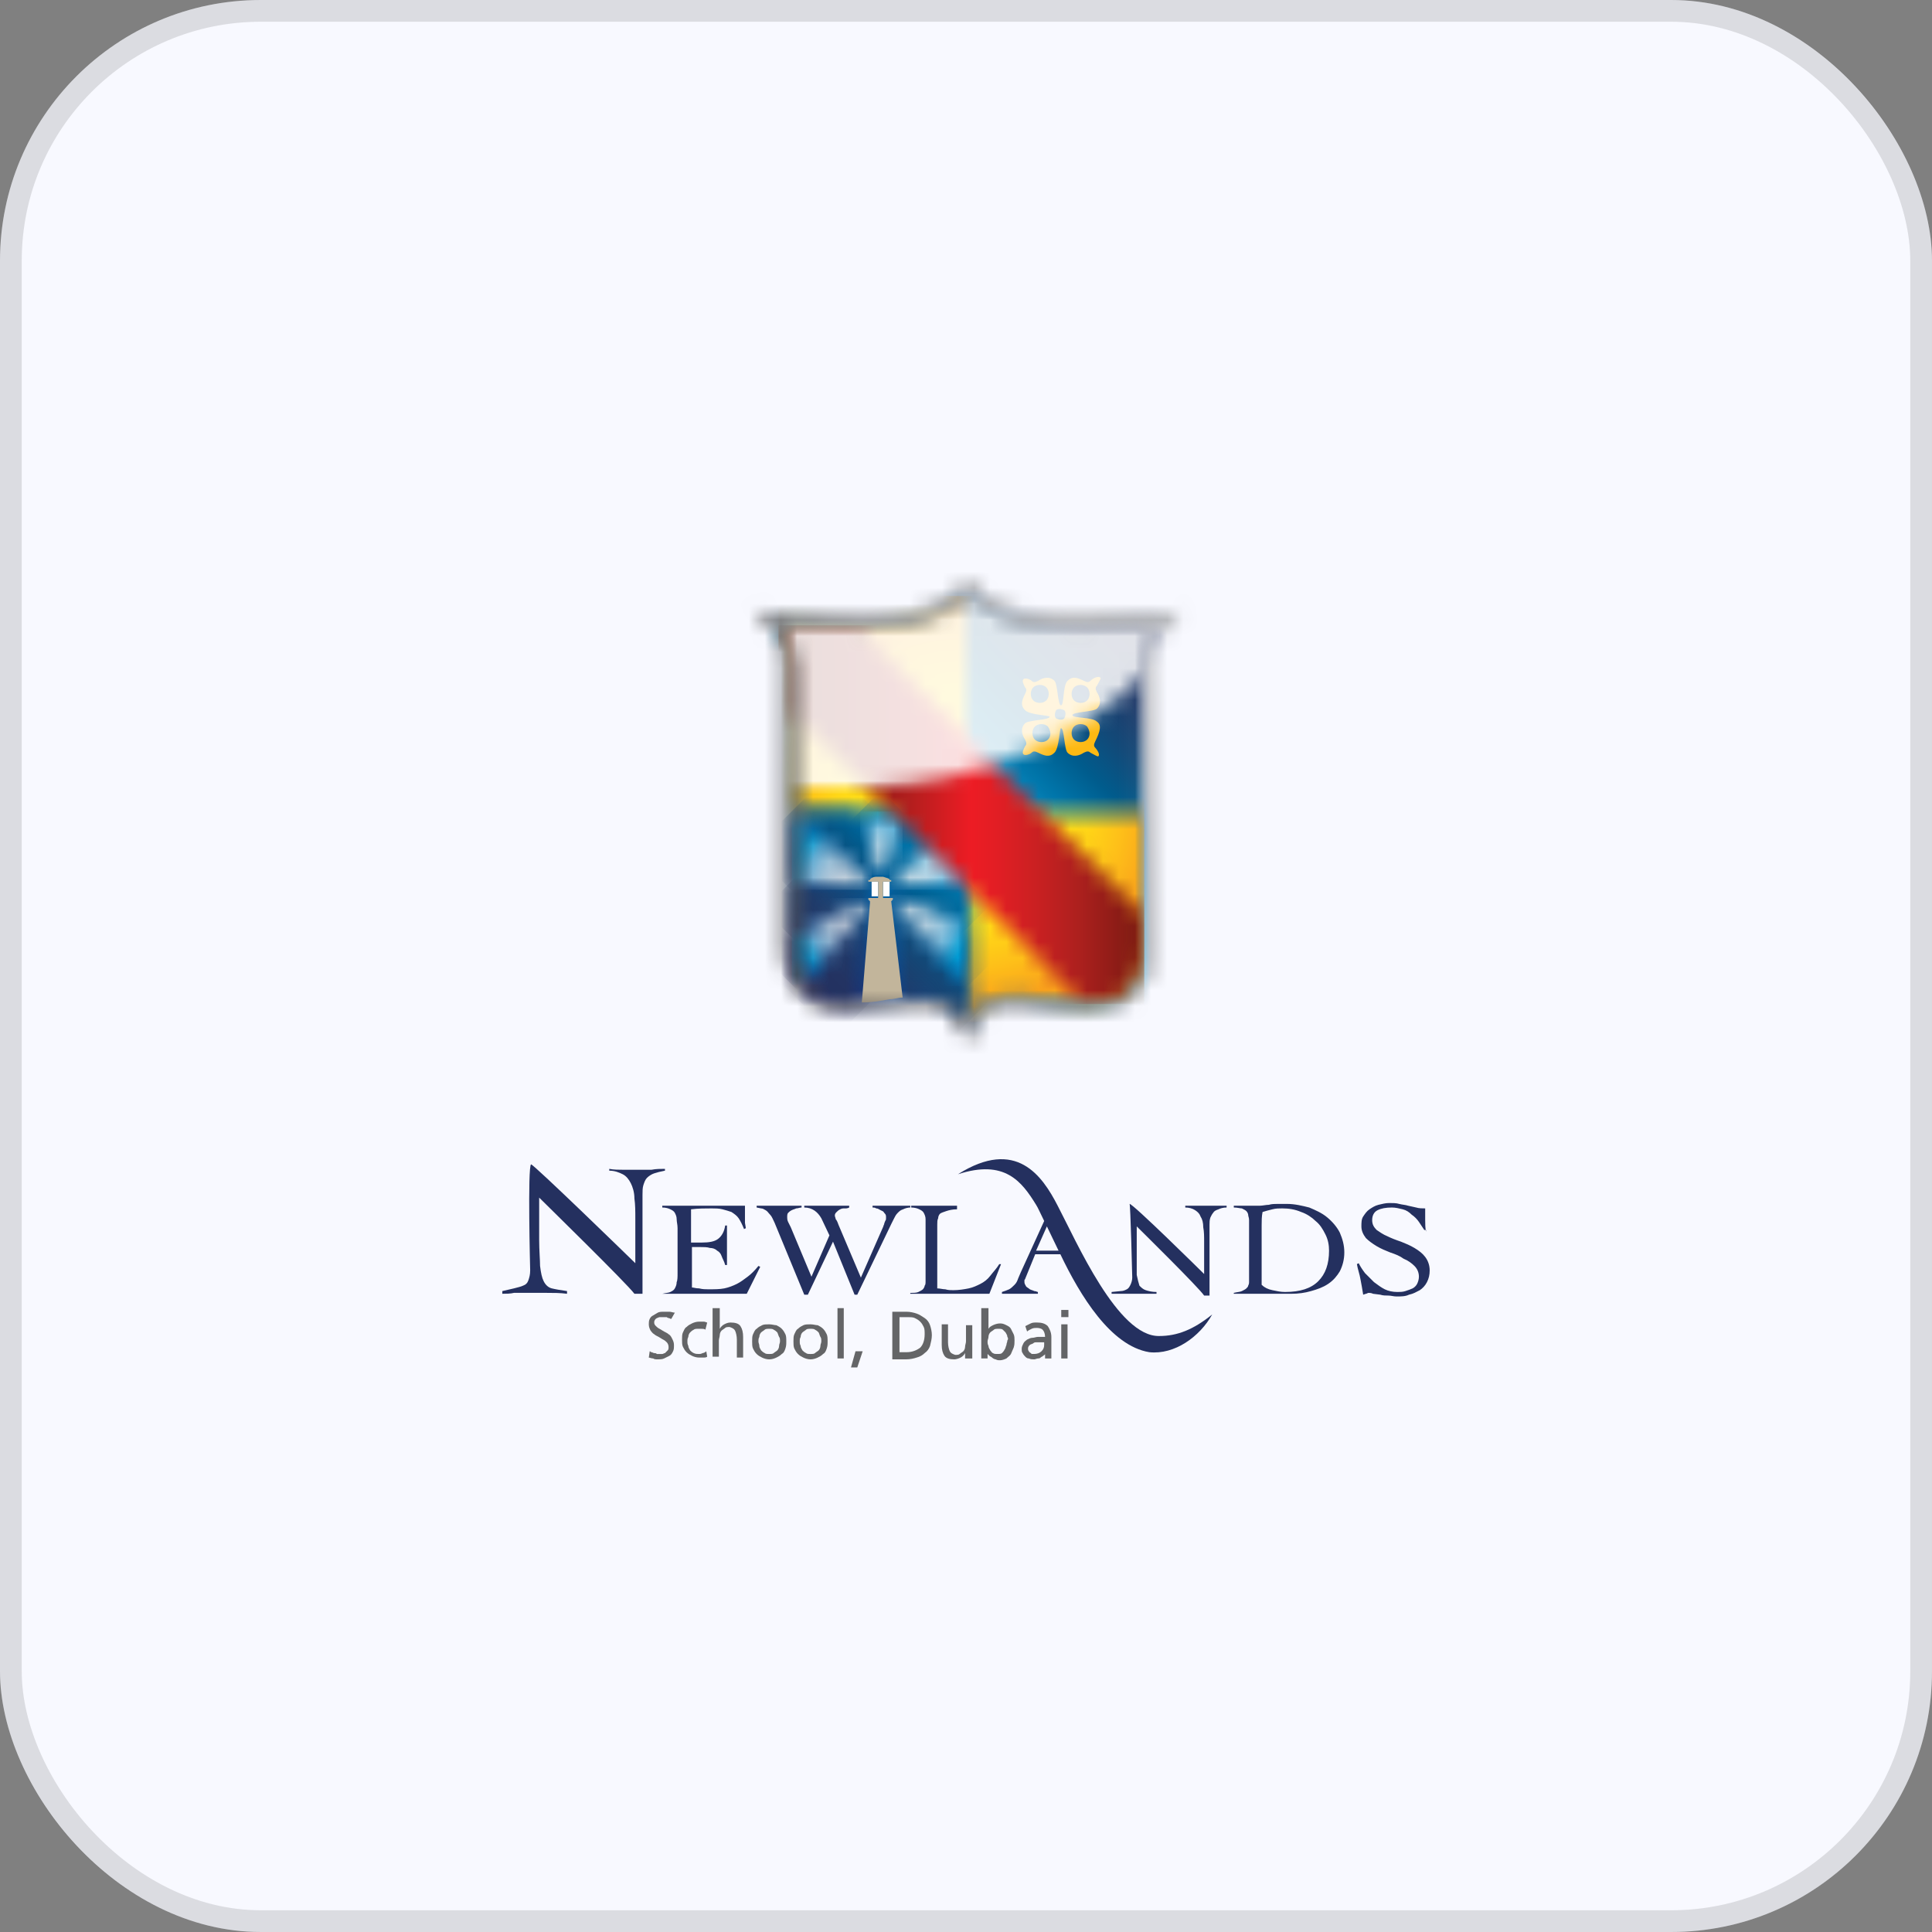 <svg width="120" height="120" viewBox="0 0 120 120" fill="none" xmlns="http://www.w3.org/2000/svg">
<rect x="0" y="0" width="120" height="120" fill="#808080" stroke="none"/>
<rect width="120" height="120" rx="16.195" fill="#F8F9FF"/>
<rect x="0.675" y="0.675" width="118.65" height="118.65" rx="15.521" stroke="black" stroke-opacity="0.12" stroke-width="1.35"/>
<mask id="mask0_2065_22787" style="mask-type:luminance" maskUnits="userSpaceOnUse" x="48" y="36" width="24" height="28">
<path d="M53.833 39.043C53.63 39.043 53.325 39.043 53.123 39.043C51.399 39.043 49.776 38.941 48.661 38.84C48.559 38.84 48.458 38.84 48.356 38.84C48.864 39.55 49.269 40.462 49.269 41.477C49.269 42.389 49.269 57.093 49.269 59.223V59.426C49.269 60.947 50.283 62.164 51.602 62.265C52.109 62.367 52.514 62.367 53.021 62.367C53.833 62.367 54.542 62.265 55.252 62.164C55.962 62.062 56.672 61.961 57.382 61.961C58.903 61.961 59.613 62.772 60.12 63.584C60.627 62.772 61.337 61.961 62.858 61.961C63.568 61.961 64.278 62.062 64.987 62.164C65.697 62.265 66.509 62.367 67.218 62.367C67.725 62.367 68.233 62.367 68.638 62.265C69.855 62.164 70.869 60.947 70.971 59.426V59.223C70.971 57.195 70.971 42.389 70.971 41.477C70.971 40.462 71.376 39.55 71.883 38.84C71.782 38.84 71.68 38.84 71.579 38.84C70.463 38.941 68.841 39.043 67.117 39.043C66.914 39.043 66.61 39.043 66.407 39.043C62.554 38.941 60.931 37.826 60.018 36.913C59.309 37.724 57.686 38.941 53.833 39.043Z" fill="white"/>
</mask>
<g mask="url(#mask0_2065_22787)">
<path d="M35.072 50.198L60.12 25.048L85.269 50.198L60.12 75.246L35.072 50.198Z" fill="url(#paint0_linear_2065_22787)"/>
</g>
<path d="M68.132 44.823C68.132 44.722 68.132 44.722 68.132 44.823C67.827 44.519 66.61 44.62 66.61 44.418C66.61 44.215 67.929 44.215 68.132 44.012C68.436 43.708 68.334 43.302 68.132 42.998C68.03 42.795 68.03 42.694 68.132 42.592C68.233 42.389 68.436 42.085 68.334 42.085C68.233 41.984 67.929 42.085 67.726 42.288C67.624 42.389 67.523 42.389 67.32 42.288C66.915 42.085 66.61 41.984 66.306 42.288C66.002 42.592 66.103 43.809 65.9 43.809C65.698 43.809 65.698 42.491 65.495 42.288C65.191 41.984 64.785 42.085 64.481 42.288C64.278 42.389 64.177 42.389 64.075 42.288C63.974 42.187 63.669 42.085 63.568 42.187C63.467 42.288 63.568 42.491 63.669 42.694C63.771 42.795 63.771 42.897 63.669 43.099C63.467 43.505 63.365 43.809 63.669 44.113C63.974 44.418 65.191 44.418 65.191 44.519C65.191 44.722 63.872 44.722 63.669 44.925C63.365 45.229 63.467 45.635 63.669 45.939C63.771 46.142 63.771 46.243 63.669 46.344C63.568 46.547 63.467 46.75 63.568 46.851C63.669 46.953 63.974 46.851 64.075 46.75C64.177 46.649 64.278 46.649 64.481 46.75C64.886 46.953 65.191 47.054 65.495 46.75C65.799 46.446 65.799 45.229 65.9 45.229C66.103 45.229 66.103 46.547 66.306 46.75C66.61 47.054 67.016 46.953 67.32 46.75C67.523 46.649 67.624 46.649 67.726 46.75C67.929 46.851 68.233 47.054 68.233 46.953C68.334 46.851 68.132 46.547 68.03 46.446C67.929 46.344 67.929 46.243 68.03 46.04C68.334 45.432 68.436 45.026 68.132 44.823ZM64.988 43.505C64.785 43.708 64.379 43.708 64.177 43.505C63.974 43.302 63.974 42.897 64.177 42.694C64.379 42.491 64.785 42.491 64.988 42.694C65.191 42.897 65.191 43.302 64.988 43.505ZM65.089 45.939C64.886 46.142 64.481 46.142 64.278 45.939C64.075 45.736 64.075 45.33 64.278 45.127C64.481 44.925 64.886 44.925 65.089 45.127C65.292 45.432 65.292 45.736 65.089 45.939ZM66.103 44.62C66.002 44.722 65.799 44.722 65.596 44.62C65.495 44.519 65.495 44.316 65.596 44.113C65.698 44.012 65.9 44.012 66.103 44.113C66.205 44.215 66.205 44.418 66.103 44.62ZM66.712 42.694C66.915 42.491 67.32 42.491 67.523 42.694C67.726 42.897 67.726 43.302 67.523 43.505C67.32 43.708 66.915 43.708 66.712 43.505C66.509 43.302 66.509 42.897 66.712 42.694ZM67.523 45.939C67.32 46.142 66.915 46.142 66.712 45.939C66.509 45.736 66.509 45.33 66.712 45.127C66.915 44.925 67.32 44.925 67.523 45.127C67.726 45.432 67.726 45.736 67.523 45.939Z" fill="#FDB913"/>
<mask id="mask1_2065_22787" style="mask-type:luminance" maskUnits="userSpaceOnUse" x="48" y="37" width="24" height="27">
<path d="M53.833 39.044C53.63 39.044 53.325 39.044 53.123 39.044C51.399 39.044 49.776 38.942 48.661 38.841C48.559 38.841 48.458 38.841 48.356 38.841C48.864 39.551 49.269 40.464 49.269 41.478C49.269 41.985 49.269 46.244 49.269 50.503H60.12L60.221 63.483C60.728 62.672 61.438 61.861 62.959 61.861C63.669 61.861 64.379 61.962 65.089 62.063C65.799 62.165 66.61 62.266 67.32 62.266C67.827 62.266 68.334 62.266 68.74 62.165C69.956 62.063 70.971 60.847 71.072 59.325V59.123C71.072 58.109 71.072 54.356 71.072 50.503H60.018V37.016C59.207 37.827 57.585 38.942 53.833 39.044Z" fill="white"/>
</mask>
<g mask="url(#mask1_2065_22787)">
<path d="M71.072 37.016H48.356V63.483H71.072V37.016Z" fill="url(#paint1_radial_2065_22787)"/>
</g>
<mask id="mask2_2065_22787" style="mask-type:luminance" maskUnits="userSpaceOnUse" x="55" y="54" width="1" height="1">
<path d="M55.251 54.76V54.862L55.353 54.76H55.251Z" fill="white"/>
</mask>
<g mask="url(#mask2_2065_22787)">
<path d="M55.251 54.761L55.353 54.659L55.455 54.761L55.353 54.862L55.251 54.761Z" fill="url(#paint2_linear_2065_22787)"/>
</g>
<mask id="mask3_2065_22787" style="mask-type:luminance" maskUnits="userSpaceOnUse" x="55" y="56" width="6" height="8">
<path d="M56.06 61.961C56.466 61.86 56.973 61.86 57.379 61.86C58.291 61.86 58.9 62.164 59.407 62.57C59.711 62.874 59.914 63.178 60.117 63.482C60.117 63.381 60.117 62.57 60.117 61.251L55.351 56.08L56.06 61.961Z" fill="white"/>
</mask>
<g mask="url(#mask3_2065_22787)">
<path d="M51.701 59.73L57.786 53.645L63.87 59.73L57.786 65.814L51.701 59.73Z" fill="url(#paint3_linear_2065_22787)"/>
</g>
<mask id="mask4_2065_22787" style="mask-type:luminance" maskUnits="userSpaceOnUse" x="49" y="56" width="5" height="7">
<path d="M49.777 61.149C50.183 61.758 50.791 62.062 51.501 62.163C52.008 62.264 52.414 62.264 52.921 62.264C53.124 62.264 53.327 62.264 53.428 62.264L53.935 56.079L49.777 61.149Z" fill="white"/>
</mask>
<g mask="url(#mask4_2065_22787)">
<path d="M46.634 59.222L51.907 53.949L57.079 59.222L51.907 64.394L46.634 59.222Z" fill="url(#paint4_linear_2065_22787)"/>
</g>
<mask id="mask5_2065_22787" style="mask-type:luminance" maskUnits="userSpaceOnUse" x="49" y="54" width="6" height="5">
<path d="M49.172 58.209L53.938 55.776L54.141 55.674V55.37L49.172 54.863C49.172 56.181 49.172 57.398 49.172 58.209Z" fill="white"/>
</mask>
<g mask="url(#mask5_2065_22787)">
<path d="M47.446 56.485L51.604 52.226L55.863 56.485L51.604 60.642L47.446 56.485Z" fill="url(#paint5_linear_2065_22787)"/>
</g>
<mask id="mask6_2065_22787" style="mask-type:luminance" maskUnits="userSpaceOnUse" x="54" y="50" width="7" height="5">
<path d="M56.065 50.401L54.949 54.356C55.152 54.356 55.355 54.457 55.355 54.559H55.456V54.66L60.222 50.401H56.065Z" fill="white"/>
</mask>
<g mask="url(#mask6_2065_22787)">
<path d="M52.819 52.632L57.484 47.866L62.25 52.632L57.484 57.297L52.819 52.632Z" fill="url(#paint6_linear_2065_22787)"/>
</g>
<mask id="mask7_2065_22787" style="mask-type:luminance" maskUnits="userSpaceOnUse" x="49" y="50" width="6" height="5">
<path d="M49.172 50.4L54.141 54.761V54.659H54.039V54.558H54.141C54.141 54.456 54.242 54.456 54.547 54.355L53.431 50.4H49.172Z" fill="white"/>
</mask>
<g mask="url(#mask7_2065_22787)">
<path d="M46.94 52.631L51.808 47.763L56.676 52.631L51.808 57.498L46.94 52.631Z" fill="url(#paint7_linear_2065_22787)"/>
</g>
<mask id="mask8_2065_22787" style="mask-type:luminance" maskUnits="userSpaceOnUse" x="55" y="54" width="6" height="4">
<path d="M55.251 55.267V55.571L60.119 57.599C60.119 56.687 60.119 55.672 60.119 54.76L55.251 55.267Z" fill="white"/>
</mask>
<g mask="url(#mask8_2065_22787)">
<path d="M53.831 56.18L57.685 52.327L61.538 56.18L57.685 60.034L53.831 56.18Z" fill="url(#paint8_linear_2065_22787)"/>
</g>
<mask id="mask9_2065_22787" style="mask-type:luminance" maskUnits="userSpaceOnUse" x="53" y="55" width="2" height="1">
<path d="M53.937 55.674H54.14V55.572L53.937 55.674Z" fill="white"/>
</mask>
<g mask="url(#mask9_2065_22787)">
<path d="M53.835 55.673L54.038 55.47L54.241 55.673L54.038 55.876L53.835 55.673Z" fill="url(#paint9_linear_2065_22787)"/>
</g>
<g opacity="0.73">
<mask id="mask10_2065_22787" style="mask-type:luminance" maskUnits="userSpaceOnUse" x="53" y="55" width="2" height="1">
<path d="M54.141 55.572H53.938V55.674H54.141V55.572Z" fill="white"/>
</mask>
<g mask="url(#mask10_2065_22787)">
<mask id="mask11_2065_22787" style="mask-type:luminance" maskUnits="userSpaceOnUse" x="53" y="55" width="2" height="1">
<path d="M53.938 55.675H54.142V55.573L53.938 55.675Z" fill="white"/>
</mask>
<g mask="url(#mask11_2065_22787)">
<path d="M54.142 55.573H53.938V55.675H54.142V55.573Z" fill="url(#paint10_radial_2065_22787)"/>
</g>
</g>
</g>
<mask id="mask12_2065_22787" style="mask-type:luminance" maskUnits="userSpaceOnUse" x="49" y="50" width="6" height="6">
<path d="M49.172 50.4C49.172 51.921 49.172 53.442 49.172 54.761L54.141 55.267V54.862L49.172 50.4Z" fill="white"/>
</mask>
<g mask="url(#mask12_2065_22787)">
<path d="M46.736 52.834L51.604 47.967L56.573 52.834L51.604 57.803L46.736 52.834Z" fill="url(#paint11_linear_2065_22787)"/>
</g>
<g opacity="0.73">
<mask id="mask13_2065_22787" style="mask-type:luminance" maskUnits="userSpaceOnUse" x="49" y="50" width="6" height="6">
<path d="M54.144 50.399H49.175V55.267H54.144V50.399Z" fill="white"/>
</mask>
<g mask="url(#mask13_2065_22787)">
<mask id="mask14_2065_22787" style="mask-type:luminance" maskUnits="userSpaceOnUse" x="49" y="50" width="6" height="6">
<path d="M54.146 54.862L49.177 50.502C49.177 52.023 49.177 53.544 49.177 54.862L54.146 55.37V54.862Z" fill="white"/>
</mask>
<g mask="url(#mask14_2065_22787)">
<path d="M54.146 50.4H49.177V55.268H54.146V50.4Z" fill="url(#paint12_radial_2065_22787)"/>
</g>
</g>
</g>
<mask id="mask15_2065_22787" style="mask-type:luminance" maskUnits="userSpaceOnUse" x="49" y="55" width="6" height="7">
<path d="M49.172 58.207C49.172 58.612 49.172 58.917 49.172 59.12V59.322C49.172 60.032 49.375 60.641 49.78 61.148L54.039 56.179V56.077L53.938 55.976V55.874L49.172 58.207Z" fill="white"/>
</mask>
<g mask="url(#mask15_2065_22787)">
<path d="M46.433 58.41L51.604 53.238L56.776 58.41L51.604 63.582L46.433 58.41Z" fill="url(#paint13_linear_2065_22787)"/>
</g>
<g opacity="0.73">
<mask id="mask16_2065_22787" style="mask-type:luminance" maskUnits="userSpaceOnUse" x="49" y="55" width="6" height="7">
<path d="M54.042 55.777H49.175V61.151H54.042V55.777Z" fill="white"/>
</mask>
<g mask="url(#mask16_2065_22787)">
<mask id="mask17_2065_22787" style="mask-type:luminance" maskUnits="userSpaceOnUse" x="49" y="55" width="6" height="7">
<path d="M54.044 55.981L53.943 55.879V55.778L49.177 58.212C49.177 58.617 49.177 58.922 49.177 59.124V59.327C49.177 60.037 49.38 60.645 49.785 61.153L54.044 56.184V55.981Z" fill="white"/>
</mask>
<g mask="url(#mask17_2065_22787)">
<path d="M54.044 55.778H49.177V61.153H54.044V55.778Z" fill="url(#paint14_radial_2065_22787)"/>
</g>
</g>
</g>
<mask id="mask18_2065_22787" style="mask-type:luminance" maskUnits="userSpaceOnUse" x="55" y="55" width="6" height="7">
<path d="M55.251 55.674H55.454V55.775L55.352 55.978L60.119 61.15C60.119 60.136 60.119 58.818 60.119 57.499L55.251 55.471V55.674Z" fill="white"/>
</mask>
<g mask="url(#mask18_2065_22787)">
<path d="M52.413 58.412L57.686 53.139L62.96 58.412L57.686 63.685L52.413 58.412Z" fill="url(#paint15_linear_2065_22787)"/>
</g>
<g opacity="0.73">
<mask id="mask19_2065_22787" style="mask-type:luminance" maskUnits="userSpaceOnUse" x="55" y="55" width="6" height="7">
<path d="M60.118 55.571H55.25V61.25H60.118V55.571Z" fill="white"/>
</mask>
<g mask="url(#mask19_2065_22787)">
<mask id="mask20_2065_22787" style="mask-type:luminance" maskUnits="userSpaceOnUse" x="55" y="55" width="6" height="7">
<path d="M55.249 55.672H55.452V55.774L55.35 55.977L60.117 61.149C60.117 60.135 60.117 58.816 60.117 57.498L55.249 55.47V55.672Z" fill="white"/>
</mask>
<g mask="url(#mask20_2065_22787)">
<path d="M60.117 55.571H55.249V61.25H60.117V55.571Z" fill="url(#paint16_radial_2065_22787)"/>
</g>
</g>
</g>
<mask id="mask21_2065_22787" style="mask-type:luminance" maskUnits="userSpaceOnUse" x="55" y="50" width="6" height="6">
<path d="M60.119 50.4L55.352 54.659L55.251 54.761V55.166L60.119 54.659C60.119 52.631 60.119 51.008 60.119 50.501V50.4Z" fill="white"/>
</mask>
<g mask="url(#mask21_2065_22787)">
<path d="M52.816 52.834L57.684 47.967L62.552 52.834L57.684 57.702L52.816 52.834Z" fill="url(#paint17_linear_2065_22787)"/>
</g>
<g opacity="0.73">
<mask id="mask22_2065_22787" style="mask-type:luminance" maskUnits="userSpaceOnUse" x="55" y="50" width="6" height="6">
<path d="M60.118 50.4H55.25V55.267H60.118V50.4Z" fill="white"/>
</mask>
<g mask="url(#mask22_2065_22787)">
<mask id="mask23_2065_22787" style="mask-type:luminance" maskUnits="userSpaceOnUse" x="55" y="50" width="6" height="6">
<path d="M55.35 54.761L55.249 54.862V55.268L60.117 54.761C60.117 52.733 60.117 51.11 60.117 50.603V50.502L55.35 54.761Z" fill="white"/>
</mask>
<g mask="url(#mask23_2065_22787)">
<path d="M60.117 50.4H55.249V55.268H60.117V50.4Z" fill="url(#paint18_radial_2065_22787)"/>
</g>
</g>
</g>
<mask id="mask24_2065_22787" style="mask-type:luminance" maskUnits="userSpaceOnUse" x="53" y="50" width="4" height="5">
<path d="M53.428 50.4L54.543 54.355C54.645 54.355 54.746 54.355 54.746 54.355C54.847 54.355 54.949 54.355 54.949 54.355L56.064 50.4H53.428Z" fill="white"/>
</mask>
<g mask="url(#mask24_2065_22787)">
<path d="M51.399 52.428L54.746 49.082L57.991 52.428L54.746 55.775L51.399 52.428Z" fill="url(#paint19_linear_2065_22787)"/>
</g>
<g opacity="0.73">
<mask id="mask25_2065_22787" style="mask-type:luminance" maskUnits="userSpaceOnUse" x="53" y="50" width="4" height="5">
<path d="M56.064 50.4H53.428V54.355H56.064V50.4Z" fill="white"/>
</mask>
<g mask="url(#mask25_2065_22787)">
<mask id="mask26_2065_22787" style="mask-type:luminance" maskUnits="userSpaceOnUse" x="53" y="50" width="4" height="5">
<path d="M54.746 54.355C54.847 54.355 54.949 54.355 54.949 54.355L56.064 50.4H53.428L54.543 54.355C54.543 54.355 54.645 54.355 54.746 54.355Z" fill="white"/>
</mask>
<g mask="url(#mask26_2065_22787)">
<path d="M56.064 50.4H53.428V54.355H56.064V50.4Z" fill="url(#paint20_radial_2065_22787)"/>
</g>
</g>
</g>
<path d="M54.138 55.268V55.572V55.673H54.543V54.761H54.138V54.862V55.268Z" fill="white"/>
<path d="M55.254 55.268V54.862V54.761H54.849V55.673H55.254V55.572V55.268Z" fill="white"/>
<path d="M55.355 55.978L55.456 55.877V55.775H55.253H54.848V54.761H55.253H55.355V54.66H55.253C55.253 54.558 55.152 54.558 54.848 54.457C54.746 54.457 54.645 54.457 54.645 54.457C54.543 54.457 54.442 54.457 54.442 54.457C54.239 54.457 54.036 54.558 54.036 54.66H53.935V54.761H54.036H54.543V55.775H54.138H53.935V55.877L54.036 55.978V56.08L53.529 62.266C54.138 62.266 54.746 62.164 55.253 62.063C55.557 62.063 55.76 61.961 56.065 61.961L55.355 55.978Z" fill="#C2B59B"/>
<mask id="mask27_2065_22787" style="mask-type:luminance" maskUnits="userSpaceOnUse" x="48" y="38" width="23" height="25">
<path d="M49.169 41.374C49.169 41.577 49.169 42.692 49.169 44.214L67.22 62.264C67.727 62.264 68.234 62.264 68.64 62.163C69.857 62.061 70.871 60.844 70.972 59.323V59.121C70.972 58.715 70.972 57.904 70.972 56.788L53.327 39.042C53.226 39.042 53.124 39.042 53.023 39.042C51.299 39.042 49.677 38.94 48.561 38.839C48.46 38.839 48.358 38.839 48.257 38.839C48.764 39.447 49.271 40.36 49.169 41.374Z" fill="white"/>
</mask>
<g mask="url(#mask27_2065_22787)">
<path d="M71.073 38.839H48.357V62.366H71.073V38.839Z" fill="url(#paint21_linear_2065_22787)"/>
</g>
<g opacity="0.86">
<mask id="mask28_2065_22787" style="mask-type:luminance" maskUnits="userSpaceOnUse" x="48" y="36" width="24" height="14">
<path d="M71.986 36.913H48.357V49.082H71.986V36.913Z" fill="white"/>
</mask>
<g mask="url(#mask28_2065_22787)">
<mask id="mask29_2065_22787" style="mask-type:luminance" maskUnits="userSpaceOnUse" x="48" y="36" width="24" height="14">
<path d="M58.905 48.271C64.279 46.953 68.741 44.519 71.074 41.781C71.074 41.578 71.074 41.477 71.074 41.375C71.074 40.361 71.479 39.449 71.986 38.739C71.885 38.739 71.784 38.739 71.682 38.739C70.567 38.84 68.944 38.942 67.22 38.942C67.017 38.942 66.713 38.942 66.51 38.942C62.657 38.84 61.034 37.725 60.122 36.812C59.31 37.623 57.586 38.84 53.733 38.942C53.53 38.942 53.226 38.942 53.023 38.942C51.299 38.942 49.677 38.84 48.561 38.739C48.46 38.739 48.358 38.739 48.257 38.739C48.764 39.449 49.169 40.361 49.169 41.375C49.169 41.781 49.169 45.229 49.169 48.981C52.009 49.285 55.355 49.082 58.905 48.271Z" fill="white"/>
</mask>
<g mask="url(#mask29_2065_22787)">
<path d="M71.986 36.913H48.357V49.285H71.986V36.913Z" fill="url(#paint22_linear_2065_22787)"/>
</g>
</g>
</g>
<mask id="mask30_2065_22787" style="mask-type:luminance" maskUnits="userSpaceOnUse" x="46" y="36" width="28" height="29">
<path d="M53.836 39.042C57.69 38.941 59.312 37.825 60.225 36.913C61.036 37.724 62.76 38.941 66.614 39.042C66.816 39.042 67.121 39.042 67.323 39.042C69.047 39.042 70.67 38.941 71.785 38.839C71.887 38.839 71.988 38.839 72.09 38.839C71.582 39.549 71.177 40.462 71.177 41.476C71.177 42.389 71.177 57.093 71.177 59.222V59.425C71.076 60.947 70.163 62.163 68.844 62.265C68.338 62.366 67.932 62.366 67.425 62.366C66.614 62.366 65.904 62.265 65.194 62.163C64.484 62.062 63.774 61.961 63.064 61.961C61.645 61.961 60.833 62.772 60.326 63.583C59.819 62.772 59.109 61.961 57.588 61.961C56.878 61.961 56.168 62.062 55.459 62.163C54.749 62.265 53.938 62.366 53.228 62.366C52.721 62.366 52.214 62.366 51.808 62.265C50.591 62.163 49.577 60.947 49.475 59.425V59.222C49.475 57.194 49.475 42.389 49.475 41.476C49.475 40.462 49.07 39.549 48.563 38.839C48.664 38.839 48.766 38.839 48.867 38.839C49.983 38.941 51.605 39.042 53.329 39.042C53.329 39.042 53.532 39.042 53.836 39.042ZM60.123 36C59.515 36.71 58.298 38.332 53.836 38.332C53.633 38.332 53.329 38.332 53.126 38.332C49.78 38.332 46.839 37.927 46.839 37.927C46.839 37.927 48.766 39.448 48.664 41.273C48.664 42.287 48.664 59.222 48.664 59.222C48.766 61.048 49.983 62.468 51.504 62.67C52.011 62.772 52.619 62.873 53.025 62.873C54.647 62.873 56.067 62.366 57.385 62.366C59.211 62.366 59.616 63.684 60.123 64.8C60.63 63.684 61.138 62.366 62.861 62.366C64.281 62.366 65.599 62.873 67.222 62.873C67.729 62.873 68.236 62.873 68.743 62.67C70.264 62.569 71.582 61.048 71.582 59.222C71.582 59.222 71.582 42.287 71.582 41.273C71.481 39.448 73.408 37.927 73.408 37.927C73.408 37.927 70.366 38.332 67.121 38.332C66.918 38.332 66.614 38.332 66.411 38.332C62.05 38.332 60.732 36.71 60.123 36Z" fill="white"/>
</mask>
<g mask="url(#mask30_2065_22787)">
<path d="M32.234 50.4L60.122 22.513L88.009 50.4L60.122 78.287L32.234 50.4Z" fill="url(#paint23_linear_2065_22787)"/>
</g>
<path fill-rule="evenodd" clip-rule="evenodd" d="M32.93 78.907C32.93 79.186 32.875 79.353 32.819 79.521C32.763 79.688 32.651 79.8 32.484 79.856C32.372 79.911 32.149 79.967 31.926 80.023L31.2 80.191V80.358C31.423 80.358 31.703 80.358 31.926 80.302C32.149 80.302 32.428 80.302 32.651 80.302C33.098 80.302 33.489 80.302 33.935 80.302C34.382 80.302 34.772 80.302 35.219 80.358V80.191C34.828 80.135 34.493 80.079 34.27 80.023C34.047 79.967 33.879 79.8 33.768 79.577C33.656 79.353 33.6 79.074 33.544 78.628C33.544 78.237 33.489 77.679 33.489 77.009C33.489 77.009 33.489 74.609 33.489 74.386C33.879 74.777 38.903 79.688 39.405 80.358H39.907V74.219C39.907 73.995 39.907 73.772 39.963 73.605C40.019 73.437 40.075 73.27 40.186 73.158C40.298 73.046 40.465 72.935 40.633 72.879C40.8 72.823 41.023 72.767 41.302 72.712V72.6C41.023 72.6 40.744 72.6 40.465 72.656C40.186 72.656 39.907 72.656 39.628 72.656C39.349 72.656 39.014 72.656 38.735 72.656C38.456 72.656 38.121 72.656 37.842 72.6V72.712C38.177 72.712 38.456 72.823 38.679 72.935C38.903 73.046 39.07 73.27 39.181 73.493C39.293 73.716 39.405 74.051 39.405 74.442C39.461 74.832 39.461 75.223 39.461 75.725V77.065C39.461 77.288 39.461 77.511 39.461 77.79V78.46C39.237 78.237 33.154 72.321 32.986 72.321C32.763 72.432 32.93 78.907 32.93 78.907Z" fill="#24305F"/>
<path fill-rule="evenodd" clip-rule="evenodd" d="M65.024 76.173L64.354 77.68H65.749C65.47 77.121 65.247 76.619 65.024 76.173ZM65.861 77.903H64.298L63.684 79.41C63.684 79.466 63.629 79.466 63.629 79.522C63.629 79.577 63.629 79.577 63.629 79.633C63.629 79.745 63.684 79.801 63.74 79.912C63.796 79.968 63.908 80.024 63.964 80.08C64.075 80.135 64.131 80.135 64.243 80.191C64.354 80.191 64.41 80.247 64.466 80.247V80.359C64.298 80.359 64.075 80.359 63.908 80.359C63.74 80.359 63.517 80.359 63.349 80.359C63.182 80.359 62.959 80.359 62.791 80.359C62.624 80.359 62.456 80.359 62.233 80.359V80.247C62.401 80.191 62.568 80.135 62.68 80.08C62.791 80.024 62.903 79.912 63.015 79.801C63.126 79.689 63.182 79.577 63.238 79.41C63.294 79.298 63.349 79.131 63.405 79.019L64.856 75.838C64.633 75.391 64.466 75.001 64.354 74.833C63.461 73.382 62.401 71.987 59.498 72.936C63.126 70.647 64.745 73.047 65.694 74.889C66.866 77.121 69.433 83.038 72.001 82.982C73.117 82.982 74.121 82.591 75.294 81.642C74.512 83.038 72.95 84.154 71.387 83.987C68.987 83.596 67.089 80.47 65.861 77.903ZM88.577 76.508C88.521 76.284 88.521 76.005 88.521 75.782C88.521 75.559 88.521 75.28 88.521 75.056C88.354 75.056 88.131 75.056 87.963 75.001L87.461 74.889C87.293 74.833 87.126 74.833 86.903 74.777C86.735 74.722 86.512 74.722 86.289 74.722C86.066 74.722 85.842 74.777 85.619 74.833C85.396 74.889 85.228 75.001 85.061 75.112C84.894 75.224 84.782 75.391 84.67 75.559C84.559 75.726 84.559 75.949 84.559 76.173C84.559 76.452 84.67 76.675 84.838 76.898C85.005 77.066 85.228 77.233 85.507 77.401C85.787 77.568 86.066 77.68 86.345 77.791C86.68 77.903 86.959 78.014 87.182 78.182C87.461 78.294 87.684 78.461 87.852 78.629C88.019 78.796 88.131 79.019 88.131 79.298C88.131 79.466 88.075 79.633 88.019 79.745C87.963 79.856 87.852 79.968 87.74 80.024C87.628 80.08 87.461 80.135 87.293 80.191C87.126 80.247 86.959 80.247 86.791 80.247C86.512 80.247 86.233 80.191 86.01 80.08C85.787 79.968 85.563 79.801 85.34 79.633C85.173 79.466 84.949 79.242 84.782 79.075C84.615 78.852 84.503 78.684 84.391 78.461L84.28 78.517C84.335 78.852 84.447 79.131 84.503 79.466C84.559 79.745 84.615 80.08 84.67 80.415L84.838 80.359C84.894 80.359 84.949 80.303 85.005 80.303C85.061 80.303 85.173 80.303 85.284 80.359L85.731 80.415C85.898 80.47 86.066 80.47 86.233 80.47C86.4 80.47 86.568 80.526 86.735 80.526C87.014 80.526 87.293 80.526 87.517 80.415C87.796 80.359 87.963 80.247 88.187 80.135C88.354 80.024 88.521 79.856 88.633 79.633C88.745 79.41 88.8 79.187 88.8 78.907C88.8 78.573 88.689 78.294 88.521 78.07C88.354 77.847 88.131 77.68 87.852 77.512C87.573 77.345 87.293 77.233 87.014 77.121C86.68 77.01 86.4 76.898 86.177 76.787C85.898 76.675 85.675 76.508 85.507 76.396C85.34 76.228 85.228 76.061 85.228 75.782C85.228 75.503 85.34 75.28 85.563 75.168C85.787 75.056 86.066 75.001 86.456 75.001C86.68 75.001 86.903 75.056 87.126 75.112C87.349 75.168 87.517 75.28 87.684 75.447C87.852 75.559 88.019 75.726 88.131 75.894C88.242 76.061 88.354 76.228 88.466 76.396H88.577V76.508ZM78.363 77.01C78.363 76.731 78.363 76.452 78.363 76.117C78.363 75.838 78.363 75.559 78.419 75.28C78.587 75.224 78.81 75.168 79.033 75.112C79.256 75.056 79.424 75.056 79.647 75.056C80.038 75.056 80.428 75.112 80.819 75.28C81.154 75.391 81.489 75.615 81.712 75.838C81.991 76.061 82.159 76.34 82.326 76.675C82.494 77.01 82.549 77.345 82.549 77.68C82.549 78.517 82.326 79.131 81.88 79.577C81.433 80.024 80.763 80.247 79.814 80.247C79.535 80.247 79.312 80.191 79.033 80.135C78.754 80.08 78.531 79.968 78.363 79.801V77.01ZM76.633 80.359C76.856 80.359 77.024 80.359 77.247 80.359C77.47 80.359 77.638 80.359 77.861 80.359H78.252C78.419 80.359 78.531 80.359 78.754 80.359H79.368C79.591 80.359 79.87 80.359 80.205 80.359C80.652 80.359 81.042 80.303 81.433 80.191C81.824 80.08 82.159 79.968 82.494 79.745C82.828 79.522 83.052 79.242 83.219 78.963C83.387 78.629 83.498 78.238 83.498 77.791C83.498 77.345 83.387 76.954 83.219 76.563C83.052 76.228 82.773 75.894 82.438 75.615C82.103 75.335 81.712 75.168 81.322 75.001C80.875 74.889 80.428 74.777 79.926 74.777C79.703 74.777 79.535 74.777 79.368 74.777C79.201 74.777 78.977 74.777 78.81 74.833C78.642 74.833 78.419 74.889 78.252 74.889C78.028 74.889 77.861 74.889 77.638 74.889C77.47 74.889 77.303 74.889 77.135 74.889C76.968 74.889 76.801 74.889 76.633 74.889V75.001C76.856 75.001 77.024 75.056 77.135 75.056C77.247 75.112 77.359 75.168 77.415 75.224C77.47 75.28 77.526 75.391 77.526 75.447C77.526 75.559 77.582 75.615 77.582 75.782V79.633C77.582 79.689 77.582 79.745 77.526 79.856C77.526 79.912 77.47 79.968 77.415 80.024C77.359 80.08 77.247 80.135 77.135 80.191C77.024 80.247 76.856 80.247 76.633 80.303V80.359ZM59.61 74.889C59.331 74.889 59.108 74.889 58.829 74.889C58.55 74.889 58.326 74.889 58.047 74.889C57.824 74.889 57.545 74.889 57.322 74.889C57.098 74.889 56.875 74.889 56.596 74.889V75.001C56.819 75.001 56.987 75.056 57.098 75.112C57.21 75.168 57.322 75.224 57.377 75.335C57.433 75.447 57.489 75.559 57.489 75.726C57.489 75.894 57.489 76.061 57.489 76.284V79.577C57.489 79.689 57.489 79.801 57.433 79.856C57.433 79.912 57.377 80.024 57.322 80.08C57.266 80.135 57.154 80.191 57.043 80.247C56.931 80.303 56.764 80.303 56.54 80.303V80.359C56.708 80.359 56.875 80.359 56.987 80.359C57.154 80.359 57.322 80.359 57.433 80.359H60.112C60.336 80.359 60.559 80.359 60.782 80.359C61.005 80.359 61.229 80.359 61.452 80.359L62.177 78.517H62.066C61.898 78.796 61.675 79.019 61.508 79.242C61.34 79.466 61.117 79.633 60.894 79.745C60.67 79.856 60.447 79.968 60.168 80.024C59.889 80.08 59.554 80.135 59.219 80.135C59.052 80.135 58.884 80.135 58.717 80.08C58.55 80.08 58.382 80.024 58.215 80.024V76.061C58.215 75.894 58.215 75.782 58.27 75.67C58.27 75.559 58.326 75.447 58.382 75.391C58.438 75.335 58.605 75.28 58.773 75.224C58.94 75.168 59.163 75.112 59.443 75.112V74.889H59.61ZM46.996 75.001L47.275 75.056C47.387 75.056 47.443 75.112 47.554 75.168C47.666 75.224 47.722 75.335 47.833 75.447C47.945 75.559 48.001 75.726 48.112 75.949L49.954 80.415H50.178L51.74 77.121L53.08 80.415H53.247L55.368 76.005C55.424 75.894 55.48 75.782 55.536 75.67C55.591 75.559 55.647 75.447 55.759 75.335C55.87 75.224 55.926 75.168 56.094 75.112C56.205 75.056 56.373 75.001 56.54 75.001V74.889C56.373 74.889 56.205 74.889 55.982 74.889C55.815 74.889 55.647 74.889 55.424 74.889C55.201 74.889 55.033 74.889 54.81 74.889C54.587 74.889 54.419 74.889 54.196 74.889V75.001C54.252 75.001 54.364 75.001 54.419 75.056C54.531 75.056 54.587 75.112 54.698 75.168C54.81 75.224 54.866 75.224 54.922 75.335C54.977 75.391 55.033 75.447 55.033 75.559C55.033 75.615 55.033 75.615 55.033 75.67C55.033 75.726 55.033 75.782 54.977 75.838C54.977 75.894 54.922 75.949 54.922 76.005C54.922 76.061 54.866 76.117 54.866 76.173L53.471 79.354L52.075 76.061C52.019 75.894 51.964 75.782 51.908 75.726C51.908 75.67 51.852 75.559 51.852 75.503C51.852 75.391 51.908 75.335 51.964 75.28C52.019 75.224 52.075 75.168 52.187 75.112C52.298 75.056 52.354 75.056 52.466 75.056C52.578 75.056 52.633 75.056 52.745 75.001V74.889C52.466 74.889 52.243 74.889 51.964 74.889C51.74 74.889 51.461 74.889 51.182 74.889C50.959 74.889 50.791 74.889 50.568 74.889C50.345 74.889 50.178 74.889 49.954 74.889V75.001C50.457 75.001 50.791 75.28 51.015 75.67L51.517 76.731L50.401 79.298L49.117 76.228L48.95 75.894C48.894 75.782 48.894 75.67 48.894 75.615C48.894 75.503 48.894 75.391 48.95 75.335C49.005 75.28 49.061 75.224 49.173 75.168C49.285 75.112 49.34 75.112 49.452 75.056C49.564 75.056 49.675 75.001 49.787 75.001V74.889C49.564 74.889 49.285 74.889 49.061 74.889C48.838 74.889 48.559 74.889 48.336 74.889C48.112 74.889 47.889 74.889 47.666 74.889C47.443 74.889 47.219 74.889 46.996 74.889V75.001ZM42.922 77.456H43.48C43.703 77.456 43.926 77.456 44.094 77.512C44.261 77.512 44.429 77.568 44.54 77.68C44.652 77.736 44.764 77.847 44.819 78.014C44.875 78.182 44.987 78.349 45.043 78.573H45.154C45.154 78.349 45.154 78.182 45.154 77.959C45.154 77.736 45.154 77.568 45.154 77.345C45.154 77.177 45.154 76.954 45.154 76.731C45.154 76.508 45.154 76.34 45.154 76.117H45.043C44.987 76.508 44.819 76.787 44.596 76.954C44.373 77.121 44.038 77.177 43.592 77.177C43.48 77.177 43.368 77.177 43.257 77.177C43.145 77.177 43.033 77.177 42.922 77.177V75.112C43.368 75.056 43.815 75.056 44.206 75.056C44.429 75.056 44.652 75.056 44.875 75.112C45.099 75.168 45.266 75.224 45.433 75.28C45.601 75.391 45.768 75.503 45.88 75.67C45.992 75.838 46.103 76.061 46.215 76.34L46.326 76.284L46.271 75.949C46.271 75.838 46.271 75.67 46.271 75.559V75.224C46.271 75.112 46.271 75.001 46.271 74.889C45.824 74.889 45.378 74.889 44.987 74.889C44.54 74.889 44.15 74.889 43.703 74.889H42.922C42.699 74.889 42.475 74.889 42.308 74.889C42.085 74.889 41.917 74.889 41.75 74.889H41.136V75.001C41.359 75.001 41.526 75.056 41.638 75.112C41.75 75.168 41.861 75.224 41.917 75.335C41.973 75.447 42.029 75.559 42.029 75.726C42.029 75.894 42.085 76.061 42.085 76.284V79.075C42.085 79.298 42.085 79.522 42.029 79.633C42.029 79.801 41.973 79.912 41.917 80.024C41.861 80.135 41.75 80.191 41.638 80.247C41.526 80.303 41.359 80.303 41.136 80.359C41.303 80.359 41.471 80.359 41.694 80.359C41.861 80.359 42.029 80.359 42.252 80.359H45.712C45.824 80.359 45.936 80.359 46.047 80.359C46.159 80.359 46.271 80.359 46.382 80.359L47.219 78.684L47.108 78.629C46.885 78.907 46.661 79.131 46.438 79.298C46.215 79.466 45.992 79.633 45.768 79.745C45.545 79.856 45.266 79.968 44.987 80.024C44.708 80.08 44.373 80.08 43.982 80.08C43.815 80.08 43.647 80.08 43.424 80.024C43.201 80.024 43.089 79.968 42.978 79.968V77.456H42.922ZM70.326 79.354C70.326 79.522 70.27 79.689 70.215 79.801C70.159 79.912 70.103 80.024 69.991 80.08C69.88 80.135 69.768 80.191 69.601 80.191L69.043 80.247V80.359C69.21 80.359 69.377 80.359 69.545 80.359C69.712 80.359 69.88 80.359 70.047 80.359C70.326 80.359 70.661 80.359 70.94 80.359C71.219 80.359 71.554 80.359 71.833 80.359V80.247C71.554 80.247 71.331 80.191 71.163 80.135C70.996 80.08 70.884 79.968 70.773 79.856C70.717 79.689 70.661 79.466 70.605 79.187C70.605 78.907 70.605 78.517 70.605 78.014C70.605 78.014 70.605 76.284 70.605 76.173C70.884 76.452 74.456 79.968 74.791 80.47H75.126V76.061C75.126 75.894 75.126 75.782 75.182 75.615C75.238 75.503 75.294 75.391 75.349 75.335C75.405 75.224 75.517 75.168 75.684 75.112C75.796 75.056 75.963 75.001 76.187 75.001V74.889C75.963 74.889 75.796 74.889 75.573 74.889C75.349 74.889 75.182 74.889 74.959 74.889C74.736 74.889 74.512 74.889 74.289 74.889C74.066 74.889 73.843 74.889 73.619 74.889V75.001C73.843 75.001 74.066 75.056 74.233 75.168C74.401 75.28 74.512 75.391 74.568 75.559C74.68 75.726 74.736 75.949 74.736 76.228C74.791 76.508 74.791 76.787 74.791 77.177V78.126C74.791 78.294 74.791 78.461 74.791 78.629V79.131C74.624 78.963 70.326 74.722 70.159 74.777C70.215 74.722 70.326 79.354 70.326 79.354Z" fill="#24305F"/>
<path d="M41.693 81.922C41.637 81.922 41.582 81.866 41.526 81.866C41.47 81.866 41.414 81.81 41.414 81.81C41.358 81.81 41.303 81.81 41.303 81.81C41.247 81.81 41.191 81.81 41.135 81.81C41.079 81.81 41.023 81.81 40.968 81.81C40.912 81.81 40.856 81.866 40.8 81.866C40.744 81.922 40.688 81.922 40.688 81.977C40.633 82.033 40.633 82.089 40.633 82.145C40.633 82.257 40.688 82.312 40.744 82.368C40.8 82.424 40.856 82.48 40.968 82.536C41.079 82.591 41.135 82.647 41.247 82.703C41.358 82.759 41.47 82.815 41.526 82.87C41.637 82.926 41.693 83.038 41.749 83.15C41.805 83.261 41.861 83.373 41.861 83.54C41.861 83.708 41.861 83.819 41.805 83.931C41.749 84.043 41.693 84.154 41.582 84.21C41.47 84.266 41.358 84.322 41.247 84.377C41.135 84.433 40.968 84.433 40.856 84.433C40.744 84.433 40.633 84.433 40.577 84.377C40.465 84.377 40.354 84.322 40.298 84.322L40.354 83.931C40.41 83.931 40.41 83.987 40.465 83.987C40.521 83.987 40.577 84.043 40.633 84.043C40.688 84.043 40.744 84.043 40.8 84.098C40.856 84.098 40.912 84.098 40.968 84.098C41.023 84.098 41.079 84.098 41.135 84.098C41.191 84.098 41.247 84.043 41.303 84.043C41.358 83.987 41.414 83.931 41.47 83.875C41.526 83.819 41.526 83.763 41.526 83.652C41.526 83.54 41.47 83.429 41.414 83.373C41.358 83.317 41.303 83.261 41.191 83.205C41.079 83.15 41.023 83.094 40.912 83.038C40.8 82.982 40.688 82.926 40.633 82.87C40.521 82.815 40.465 82.703 40.41 82.647C40.354 82.536 40.298 82.424 40.298 82.257C40.298 82.145 40.298 82.033 40.354 81.922C40.41 81.81 40.465 81.754 40.577 81.698C40.688 81.642 40.744 81.587 40.856 81.531C40.968 81.475 41.079 81.475 41.247 81.475C41.358 81.475 41.47 81.475 41.582 81.475C41.693 81.475 41.805 81.531 41.916 81.531L41.693 81.922Z" fill="#646567"/>
<path d="M43.813 82.591C43.758 82.535 43.646 82.535 43.59 82.535C43.534 82.535 43.423 82.535 43.367 82.535C43.255 82.535 43.144 82.535 43.088 82.591C42.976 82.647 42.92 82.703 42.865 82.759C42.809 82.814 42.753 82.926 42.753 83.038C42.697 83.149 42.697 83.205 42.697 83.317C42.697 83.428 42.697 83.484 42.753 83.596C42.753 83.707 42.809 83.763 42.865 83.875C42.92 83.931 42.976 83.987 43.088 84.042C43.2 84.098 43.311 84.098 43.423 84.098C43.479 84.098 43.534 84.098 43.646 84.042C43.702 84.042 43.813 83.987 43.869 83.931L43.925 84.266C43.869 84.321 43.758 84.321 43.646 84.321C43.534 84.321 43.479 84.321 43.423 84.321C43.255 84.321 43.088 84.266 42.976 84.21C42.865 84.154 42.753 84.098 42.641 83.987C42.53 83.875 42.474 83.763 42.418 83.652C42.362 83.54 42.362 83.373 42.362 83.205C42.362 83.038 42.362 82.87 42.418 82.759C42.474 82.647 42.53 82.48 42.641 82.424C42.753 82.312 42.865 82.256 42.976 82.201C43.088 82.145 43.255 82.089 43.423 82.089C43.479 82.089 43.59 82.089 43.702 82.089C43.813 82.089 43.869 82.145 43.925 82.145L43.813 82.591Z" fill="#646567"/>
<path d="M44.316 81.251H44.706V82.535C44.762 82.423 44.874 82.311 44.985 82.256C45.097 82.2 45.209 82.144 45.376 82.144C45.655 82.144 45.878 82.2 45.99 82.367C46.102 82.535 46.157 82.758 46.157 83.037V84.321H45.767V83.204C45.767 82.981 45.711 82.758 45.655 82.646C45.599 82.535 45.488 82.479 45.32 82.423C45.209 82.423 45.097 82.423 45.041 82.479C44.985 82.535 44.874 82.591 44.818 82.646C44.762 82.702 44.706 82.814 44.706 82.925C44.706 83.037 44.651 83.149 44.651 83.26V84.265H44.26V81.251H44.316Z" fill="#646567"/>
<path d="M46.773 82.87C46.828 82.759 46.884 82.591 46.996 82.535C47.108 82.424 47.219 82.368 47.331 82.312C47.442 82.256 47.61 82.256 47.777 82.256C47.945 82.256 48.112 82.312 48.224 82.312C48.335 82.368 48.447 82.424 48.559 82.535C48.67 82.647 48.726 82.759 48.782 82.87C48.838 82.982 48.838 83.149 48.838 83.317C48.838 83.484 48.838 83.596 48.782 83.763C48.726 83.931 48.67 84.042 48.559 84.098C48.447 84.21 48.335 84.266 48.224 84.321C48.112 84.377 47.945 84.433 47.777 84.433C47.61 84.433 47.442 84.377 47.331 84.321C47.219 84.266 47.108 84.21 46.996 84.098C46.884 83.987 46.828 83.875 46.773 83.763C46.717 83.652 46.717 83.484 46.717 83.317C46.717 83.149 46.717 82.982 46.773 82.87ZM47.163 83.596C47.163 83.707 47.219 83.763 47.275 83.875C47.331 83.931 47.387 83.987 47.498 84.042C47.554 84.098 47.666 84.098 47.777 84.098C47.889 84.098 48.001 84.098 48.056 84.042C48.112 83.987 48.224 83.931 48.28 83.875C48.335 83.819 48.391 83.707 48.391 83.596C48.391 83.484 48.447 83.428 48.447 83.317C48.447 83.205 48.447 83.094 48.391 83.038C48.335 82.926 48.335 82.87 48.28 82.759C48.224 82.703 48.168 82.647 48.056 82.591C48.001 82.535 47.889 82.535 47.777 82.535C47.666 82.535 47.554 82.535 47.498 82.591C47.442 82.647 47.331 82.703 47.275 82.759C47.219 82.814 47.163 82.926 47.163 83.038C47.108 83.149 47.108 83.205 47.108 83.317C47.108 83.428 47.163 83.484 47.163 83.596Z" fill="#646567"/>
<path d="M49.339 82.87C49.395 82.759 49.451 82.591 49.562 82.535C49.674 82.424 49.785 82.368 49.897 82.312C50.009 82.256 50.176 82.256 50.344 82.256C50.511 82.256 50.678 82.312 50.79 82.312C50.902 82.368 51.013 82.424 51.125 82.535C51.237 82.647 51.292 82.759 51.348 82.87C51.404 82.982 51.404 83.149 51.404 83.317C51.404 83.484 51.404 83.596 51.348 83.763C51.292 83.931 51.237 84.042 51.125 84.098C51.013 84.21 50.902 84.266 50.79 84.321C50.678 84.377 50.511 84.433 50.344 84.433C50.176 84.433 50.009 84.377 49.897 84.321C49.785 84.266 49.674 84.21 49.562 84.098C49.451 83.987 49.395 83.875 49.339 83.763C49.283 83.652 49.283 83.484 49.283 83.317C49.283 83.149 49.283 82.982 49.339 82.87ZM49.73 83.596C49.73 83.707 49.785 83.763 49.841 83.875C49.897 83.931 49.953 83.987 50.065 84.042C50.12 84.098 50.232 84.098 50.344 84.098C50.455 84.098 50.567 84.098 50.623 84.042C50.678 83.987 50.79 83.931 50.846 83.875C50.902 83.819 50.958 83.707 50.958 83.596C50.958 83.484 51.013 83.428 51.013 83.317C51.013 83.205 51.013 83.094 50.958 83.038C50.902 82.926 50.902 82.87 50.846 82.759C50.79 82.703 50.734 82.647 50.623 82.591C50.567 82.535 50.455 82.535 50.344 82.535C50.232 82.535 50.12 82.535 50.065 82.591C50.009 82.647 49.897 82.703 49.841 82.759C49.785 82.814 49.73 82.926 49.73 83.038C49.674 83.149 49.674 83.205 49.674 83.317C49.674 83.428 49.674 83.484 49.73 83.596Z" fill="#646567"/>
<path d="M52.408 81.251H52.018V84.376H52.408V81.251Z" fill="#646567"/>
<path d="M53.136 83.931H53.582L53.247 84.935H52.856L53.136 83.931Z" fill="#646567"/>
<path d="M55.479 81.475H56.316C56.539 81.475 56.762 81.531 56.93 81.587C57.097 81.642 57.265 81.754 57.432 81.866C57.6 81.977 57.711 82.145 57.767 82.312C57.823 82.48 57.879 82.703 57.879 82.926C57.879 83.15 57.823 83.373 57.767 83.596C57.711 83.763 57.6 83.931 57.432 84.043C57.321 84.154 57.153 84.266 56.93 84.322C56.762 84.377 56.539 84.433 56.26 84.433H55.423V81.475H55.479ZM55.869 83.987H56.316C56.651 83.987 56.93 83.875 57.153 83.708C57.321 83.54 57.432 83.261 57.432 82.87C57.432 82.703 57.432 82.536 57.376 82.424C57.321 82.312 57.265 82.201 57.153 82.089C57.041 81.977 56.93 81.922 56.818 81.866C56.707 81.81 56.539 81.81 56.372 81.81H55.869V83.987Z" fill="#646567"/>
<path d="M60.334 84.377H59.943V84.042C59.888 84.154 59.776 84.266 59.664 84.321C59.553 84.377 59.385 84.433 59.274 84.433C58.995 84.433 58.771 84.377 58.66 84.21C58.548 84.042 58.492 83.819 58.492 83.54V82.256H58.883V83.373C58.883 83.596 58.939 83.819 58.995 83.931C59.05 84.042 59.162 84.098 59.329 84.154C59.441 84.154 59.553 84.154 59.608 84.098C59.664 84.042 59.776 83.987 59.832 83.931C59.888 83.875 59.943 83.763 59.943 83.652C59.943 83.54 59.999 83.428 59.999 83.317V82.312H60.39V84.377H60.334Z" fill="#646567"/>
<path d="M61.005 81.251H61.396V82.535C61.452 82.423 61.563 82.367 61.675 82.311C61.786 82.256 61.954 82.2 62.121 82.2C62.289 82.2 62.4 82.256 62.512 82.311C62.624 82.367 62.735 82.423 62.791 82.535C62.847 82.646 62.903 82.758 62.959 82.87C63.014 82.981 63.014 83.149 63.014 83.26C63.014 83.428 63.014 83.539 62.959 83.707C62.903 83.818 62.847 83.986 62.791 84.097C62.735 84.209 62.624 84.265 62.512 84.376C62.4 84.432 62.233 84.488 62.121 84.488C62.01 84.488 61.954 84.488 61.842 84.432C61.786 84.432 61.675 84.376 61.619 84.321C61.563 84.265 61.507 84.265 61.452 84.209C61.396 84.153 61.396 84.153 61.34 84.097V84.376H60.949V81.251H61.005ZM62.568 83.037C62.568 82.925 62.512 82.87 62.456 82.758C62.4 82.702 62.345 82.646 62.289 82.591C62.233 82.535 62.121 82.535 62.01 82.535C61.898 82.535 61.786 82.535 61.731 82.591C61.675 82.646 61.563 82.702 61.507 82.758C61.452 82.814 61.396 82.925 61.396 83.037C61.396 83.149 61.34 83.204 61.34 83.316C61.34 83.428 61.34 83.484 61.396 83.595C61.396 83.707 61.452 83.763 61.507 83.874C61.563 83.93 61.619 84.042 61.675 84.042C61.731 84.097 61.842 84.097 61.954 84.097C62.066 84.097 62.177 84.097 62.233 84.042C62.289 83.986 62.345 83.93 62.4 83.818C62.456 83.763 62.456 83.651 62.512 83.539C62.512 83.428 62.568 83.372 62.568 83.26C62.624 83.204 62.624 83.093 62.568 83.037Z" fill="#646567"/>
<path d="M63.683 82.367C63.795 82.311 63.907 82.256 64.018 82.2C64.13 82.144 64.241 82.144 64.409 82.144C64.688 82.144 64.911 82.2 65.079 82.367C65.19 82.535 65.302 82.758 65.302 83.037V83.93C65.302 84.042 65.302 84.153 65.302 84.209C65.302 84.265 65.302 84.321 65.302 84.377H64.911V84.097C64.911 84.153 64.855 84.153 64.799 84.209C64.744 84.265 64.688 84.265 64.632 84.321C64.576 84.377 64.52 84.377 64.465 84.377C64.409 84.377 64.297 84.432 64.241 84.432C64.13 84.432 64.018 84.432 63.907 84.377C63.795 84.377 63.739 84.321 63.683 84.265C63.627 84.209 63.572 84.153 63.516 84.042C63.46 83.986 63.46 83.874 63.46 83.763C63.46 83.651 63.516 83.539 63.572 83.428C63.627 83.316 63.739 83.26 63.795 83.204C63.907 83.149 64.018 83.093 64.13 83.093C64.241 83.093 64.353 83.037 64.465 83.037H64.688C64.744 83.037 64.799 83.037 64.911 83.037C64.911 82.87 64.855 82.702 64.799 82.646C64.744 82.535 64.576 82.479 64.409 82.479C64.297 82.479 64.186 82.479 64.074 82.535C63.962 82.591 63.851 82.646 63.795 82.702L63.683 82.367ZM64.855 83.372C64.799 83.372 64.799 83.372 64.744 83.372C64.688 83.372 64.632 83.372 64.632 83.372C64.576 83.372 64.52 83.372 64.409 83.372C64.297 83.372 64.241 83.372 64.186 83.428C64.13 83.484 64.018 83.484 63.962 83.539C63.907 83.595 63.851 83.651 63.851 83.763C63.851 83.818 63.851 83.874 63.907 83.93C63.907 83.986 63.962 83.986 64.018 84.042C64.074 84.097 64.074 84.097 64.13 84.097C64.186 84.097 64.241 84.097 64.241 84.097C64.409 84.097 64.576 84.042 64.688 83.93C64.799 83.818 64.855 83.707 64.855 83.539V83.372Z" fill="#646567"/>
<path d="M66.362 81.809H65.916V81.363H66.362V81.809ZM65.916 82.256H66.307V84.377H65.916V82.256Z" fill="#646567"/>
<defs>
<linearGradient id="paint0_linear_2065_22787" x1="49.5" y1="60.811" x2="71.755" y2="38.556" gradientUnits="userSpaceOnUse">
<stop stop-color="#242278"/>
<stop offset="0.093" stop-color="#0D3C87"/>
<stop offset="0.3" stop-color="#0072B5"/>
<stop offset="0.491" stop-color="#00AEEF"/>
<stop offset="0.527" stop-color="#0099D5"/>
<stop offset="0.611" stop-color="#0077AC"/>
<stop offset="0.694" stop-color="#005C8D"/>
<stop offset="0.775" stop-color="#124978"/>
<stop offset="0.855" stop-color="#1F3B6A"/>
<stop offset="0.931" stop-color="#233362"/>
<stop offset="1" stop-color="#24305F"/>
</linearGradient>
<radialGradient id="paint1_radial_2065_22787" cx="0" cy="0" r="1" gradientUnits="userSpaceOnUse" gradientTransform="translate(59.686 50.209) scale(12.342 12.342)">
<stop stop-color="#FAA21B"/>
<stop offset="0.186" stop-color="#FDBA19"/>
<stop offset="0.416" stop-color="#FFD417"/>
<stop offset="0.54" stop-color="#FFDE17"/>
<stop offset="0.637" stop-color="#FFD617"/>
<stop offset="0.808" stop-color="#FEC019"/>
<stop offset="1" stop-color="#FAA21B"/>
</radialGradient>
<linearGradient id="paint2_linear_2065_22787" x1="49.166" y1="60.915" x2="60.018" y2="50.063" gradientUnits="userSpaceOnUse">
<stop stop-color="#24305F"/>
<stop offset="0.136" stop-color="#233362"/>
<stop offset="0.285" stop-color="#1F3B6A"/>
<stop offset="0.441" stop-color="#124978"/>
<stop offset="0.601" stop-color="#005C8D"/>
<stop offset="0.764" stop-color="#0077AC"/>
<stop offset="0.928" stop-color="#0099D5"/>
<stop offset="1" stop-color="#00AEEF"/>
</linearGradient>
<linearGradient id="paint3_linear_2065_22787" x1="53.052" y1="64.453" x2="63.591" y2="53.914" gradientUnits="userSpaceOnUse">
<stop stop-color="#24305F"/>
<stop offset="0.136" stop-color="#233362"/>
<stop offset="0.285" stop-color="#1F3B6A"/>
<stop offset="0.441" stop-color="#124978"/>
<stop offset="0.601" stop-color="#005C8D"/>
<stop offset="0.764" stop-color="#0077AC"/>
<stop offset="0.928" stop-color="#0099D5"/>
<stop offset="1" stop-color="#00AEEF"/>
</linearGradient>
<linearGradient id="paint4_linear_2065_22787" x1="49.843" y1="61.253" x2="60.384" y2="50.711" gradientUnits="userSpaceOnUse">
<stop stop-color="#24305F"/>
<stop offset="0.136" stop-color="#233362"/>
<stop offset="0.285" stop-color="#1F3B6A"/>
<stop offset="0.441" stop-color="#124978"/>
<stop offset="0.601" stop-color="#005C8D"/>
<stop offset="0.764" stop-color="#0077AC"/>
<stop offset="0.928" stop-color="#0099D5"/>
<stop offset="1" stop-color="#00AEEF"/>
</linearGradient>
<linearGradient id="paint5_linear_2065_22787" x1="48.356" y1="59.767" x2="58.911" y2="49.212" gradientUnits="userSpaceOnUse">
<stop stop-color="#24305F"/>
<stop offset="0.136" stop-color="#233362"/>
<stop offset="0.285" stop-color="#1F3B6A"/>
<stop offset="0.441" stop-color="#124978"/>
<stop offset="0.601" stop-color="#005C8D"/>
<stop offset="0.764" stop-color="#0077AC"/>
<stop offset="0.928" stop-color="#0099D5"/>
<stop offset="1" stop-color="#00AEEF"/>
</linearGradient>
<linearGradient id="paint6_linear_2065_22787" x1="49.356" y1="60.757" x2="59.893" y2="50.22" gradientUnits="userSpaceOnUse">
<stop stop-color="#24305F"/>
<stop offset="0.136" stop-color="#233362"/>
<stop offset="0.285" stop-color="#1F3B6A"/>
<stop offset="0.441" stop-color="#124978"/>
<stop offset="0.601" stop-color="#005C8D"/>
<stop offset="0.764" stop-color="#0077AC"/>
<stop offset="0.928" stop-color="#0099D5"/>
<stop offset="1" stop-color="#00AEEF"/>
</linearGradient>
<linearGradient id="paint7_linear_2065_22787" x1="46.515" y1="57.928" x2="57.061" y2="47.382" gradientUnits="userSpaceOnUse">
<stop stop-color="#24305F"/>
<stop offset="0.136" stop-color="#233362"/>
<stop offset="0.285" stop-color="#1F3B6A"/>
<stop offset="0.441" stop-color="#124978"/>
<stop offset="0.601" stop-color="#005C8D"/>
<stop offset="0.764" stop-color="#0077AC"/>
<stop offset="0.928" stop-color="#0099D5"/>
<stop offset="1" stop-color="#00AEEF"/>
</linearGradient>
<linearGradient id="paint8_linear_2065_22787" x1="51.231" y1="62.663" x2="61.779" y2="52.115" gradientUnits="userSpaceOnUse">
<stop stop-color="#24305F"/>
<stop offset="0.136" stop-color="#233362"/>
<stop offset="0.285" stop-color="#1F3B6A"/>
<stop offset="0.441" stop-color="#124978"/>
<stop offset="0.601" stop-color="#005C8D"/>
<stop offset="0.764" stop-color="#0077AC"/>
<stop offset="0.928" stop-color="#0099D5"/>
<stop offset="1" stop-color="#00AEEF"/>
</linearGradient>
<linearGradient id="paint9_linear_2065_22787" x1="48.967" y1="60.733" x2="59.9" y2="49.801" gradientUnits="userSpaceOnUse">
<stop stop-color="#24305F"/>
<stop offset="0.136" stop-color="#233362"/>
<stop offset="0.285" stop-color="#1F3B6A"/>
<stop offset="0.441" stop-color="#124978"/>
<stop offset="0.601" stop-color="#005C8D"/>
<stop offset="0.764" stop-color="#0077AC"/>
<stop offset="0.928" stop-color="#0099D5"/>
<stop offset="1" stop-color="#00AEEF"/>
</linearGradient>
<radialGradient id="paint10_radial_2065_22787" cx="0" cy="0" r="1" gradientUnits="userSpaceOnUse" gradientTransform="translate(54.827 55.806) scale(6.409 6.409)">
<stop stop-color="white"/>
<stop offset="0.423" stop-color="white"/>
<stop offset="0.488" stop-color="#F8FCFF"/>
<stop offset="0.56" stop-color="#E9F7FE"/>
<stop offset="0.634" stop-color="#D2EEFC"/>
<stop offset="0.712" stop-color="#B1E3FA"/>
<stop offset="0.79" stop-color="#83D5F7"/>
<stop offset="0.871" stop-color="#35C6F4"/>
<stop offset="0.951" stop-color="#00B6F1"/>
<stop offset="1" stop-color="#00AEEF"/>
</radialGradient>
<linearGradient id="paint11_linear_2065_22787" x1="46.542" y1="57.96" x2="57.092" y2="47.411" gradientUnits="userSpaceOnUse">
<stop stop-color="#24305F"/>
<stop offset="0.136" stop-color="#233362"/>
<stop offset="0.285" stop-color="#1F3B6A"/>
<stop offset="0.441" stop-color="#124978"/>
<stop offset="0.601" stop-color="#005C8D"/>
<stop offset="0.764" stop-color="#0077AC"/>
<stop offset="0.928" stop-color="#0099D5"/>
<stop offset="1" stop-color="#00AEEF"/>
</linearGradient>
<radialGradient id="paint12_radial_2065_22787" cx="0" cy="0" r="1" gradientUnits="userSpaceOnUse" gradientTransform="translate(54.811 55.798) scale(6.214)">
<stop stop-color="white"/>
<stop offset="0.423" stop-color="white"/>
<stop offset="0.488" stop-color="#F8FCFF"/>
<stop offset="0.56" stop-color="#E9F7FE"/>
<stop offset="0.634" stop-color="#D2EEFC"/>
<stop offset="0.712" stop-color="#B1E3FA"/>
<stop offset="0.79" stop-color="#83D5F7"/>
<stop offset="0.871" stop-color="#35C6F4"/>
<stop offset="0.951" stop-color="#00B6F1"/>
<stop offset="1" stop-color="#00AEEF"/>
</radialGradient>
<linearGradient id="paint13_linear_2065_22787" x1="49.3" y1="60.712" x2="59.843" y2="50.168" gradientUnits="userSpaceOnUse">
<stop stop-color="#24305F"/>
<stop offset="0.136" stop-color="#233362"/>
<stop offset="0.285" stop-color="#1F3B6A"/>
<stop offset="0.441" stop-color="#124978"/>
<stop offset="0.601" stop-color="#005C8D"/>
<stop offset="0.764" stop-color="#0077AC"/>
<stop offset="0.928" stop-color="#0099D5"/>
<stop offset="1" stop-color="#00AEEF"/>
</linearGradient>
<radialGradient id="paint14_radial_2065_22787" cx="0" cy="0" r="1" gradientUnits="userSpaceOnUse" gradientTransform="translate(54.807 55.818) scale(6.216)">
<stop stop-color="white"/>
<stop offset="0.423" stop-color="white"/>
<stop offset="0.488" stop-color="#F8FCFF"/>
<stop offset="0.56" stop-color="#E9F7FE"/>
<stop offset="0.634" stop-color="#D2EEFC"/>
<stop offset="0.712" stop-color="#B1E3FA"/>
<stop offset="0.79" stop-color="#83D5F7"/>
<stop offset="0.871" stop-color="#35C6F4"/>
<stop offset="0.951" stop-color="#00B6F1"/>
<stop offset="1" stop-color="#00AEEF"/>
</radialGradient>
<linearGradient id="paint15_linear_2065_22787" x1="52.324" y1="63.764" x2="62.878" y2="53.209" gradientUnits="userSpaceOnUse">
<stop stop-color="#24305F"/>
<stop offset="0.136" stop-color="#233362"/>
<stop offset="0.285" stop-color="#1F3B6A"/>
<stop offset="0.441" stop-color="#124978"/>
<stop offset="0.601" stop-color="#005C8D"/>
<stop offset="0.764" stop-color="#0077AC"/>
<stop offset="0.928" stop-color="#0099D5"/>
<stop offset="1" stop-color="#00AEEF"/>
</linearGradient>
<radialGradient id="paint16_radial_2065_22787" cx="0" cy="0" r="1" gradientUnits="userSpaceOnUse" gradientTransform="translate(54.791 55.796) scale(6.212 6.212)">
<stop stop-color="white"/>
<stop offset="0.423" stop-color="white"/>
<stop offset="0.488" stop-color="#F8FCFF"/>
<stop offset="0.56" stop-color="#E9F7FE"/>
<stop offset="0.634" stop-color="#D2EEFC"/>
<stop offset="0.712" stop-color="#B1E3FA"/>
<stop offset="0.79" stop-color="#83D5F7"/>
<stop offset="0.871" stop-color="#35C6F4"/>
<stop offset="0.951" stop-color="#00B6F1"/>
<stop offset="1" stop-color="#00AEEF"/>
</radialGradient>
<linearGradient id="paint17_linear_2065_22787" x1="49.578" y1="60.973" x2="60.118" y2="50.432" gradientUnits="userSpaceOnUse">
<stop stop-color="#24305F"/>
<stop offset="0.136" stop-color="#233362"/>
<stop offset="0.285" stop-color="#1F3B6A"/>
<stop offset="0.441" stop-color="#124978"/>
<stop offset="0.601" stop-color="#005C8D"/>
<stop offset="0.764" stop-color="#0077AC"/>
<stop offset="0.928" stop-color="#0099D5"/>
<stop offset="1" stop-color="#00AEEF"/>
</linearGradient>
<radialGradient id="paint18_radial_2065_22787" cx="0" cy="0" r="1" gradientUnits="userSpaceOnUse" gradientTransform="translate(54.791 55.805) scale(6.21)">
<stop stop-color="white"/>
<stop offset="0.423" stop-color="white"/>
<stop offset="0.488" stop-color="#F8FCFF"/>
<stop offset="0.56" stop-color="#E9F7FE"/>
<stop offset="0.634" stop-color="#D2EEFC"/>
<stop offset="0.712" stop-color="#B1E3FA"/>
<stop offset="0.79" stop-color="#83D5F7"/>
<stop offset="0.871" stop-color="#35C6F4"/>
<stop offset="0.951" stop-color="#00B6F1"/>
<stop offset="1" stop-color="#00AEEF"/>
</radialGradient>
<linearGradient id="paint19_linear_2065_22787" x1="47.86" y1="59.268" x2="58.41" y2="48.718" gradientUnits="userSpaceOnUse">
<stop stop-color="#24305F"/>
<stop offset="0.136" stop-color="#233362"/>
<stop offset="0.285" stop-color="#1F3B6A"/>
<stop offset="0.441" stop-color="#124978"/>
<stop offset="0.601" stop-color="#005C8D"/>
<stop offset="0.764" stop-color="#0077AC"/>
<stop offset="0.928" stop-color="#0099D5"/>
<stop offset="1" stop-color="#00AEEF"/>
</linearGradient>
<radialGradient id="paint20_radial_2065_22787" cx="0" cy="0" r="1" gradientUnits="userSpaceOnUse" gradientTransform="translate(54.802 55.806) scale(6.209 6.209)">
<stop stop-color="white"/>
<stop offset="0.423" stop-color="white"/>
<stop offset="0.488" stop-color="#F8FCFF"/>
<stop offset="0.56" stop-color="#E9F7FE"/>
<stop offset="0.634" stop-color="#D2EEFC"/>
<stop offset="0.712" stop-color="#B1E3FA"/>
<stop offset="0.79" stop-color="#83D5F7"/>
<stop offset="0.871" stop-color="#35C6F4"/>
<stop offset="0.951" stop-color="#00B6F1"/>
<stop offset="1" stop-color="#00AEEF"/>
</radialGradient>
<linearGradient id="paint21_linear_2065_22787" x1="48.309" y1="50.541" x2="71.055" y2="50.541" gradientUnits="userSpaceOnUse">
<stop stop-color="#660F04"/>
<stop offset="0.071" stop-color="#6F1208"/>
<stop offset="0.197" stop-color="#871913"/>
<stop offset="0.362" stop-color="#B31E1E"/>
<stop offset="0.528" stop-color="#ED1C24"/>
<stop offset="0.597" stop-color="#E21E24"/>
<stop offset="0.698" stop-color="#CC2022"/>
<stop offset="0.82" stop-color="#AD201E"/>
<stop offset="0.957" stop-color="#841B14"/>
<stop offset="1" stop-color="#771910"/>
</linearGradient>
<linearGradient id="paint22_linear_2065_22787" x1="60.129" y1="49.099" x2="60.129" y2="36.906" gradientUnits="userSpaceOnUse">
<stop stop-color="white"/>
<stop offset="1" stop-color="white"/>
</linearGradient>
<linearGradient id="paint23_linear_2065_22787" x1="49.154" y1="61.384" x2="73.053" y2="37.485" gradientUnits="userSpaceOnUse">
<stop stop-color="#414042"/>
<stop offset="1" stop-color="#A7A9AC"/>
</linearGradient>
</defs>
</svg>
